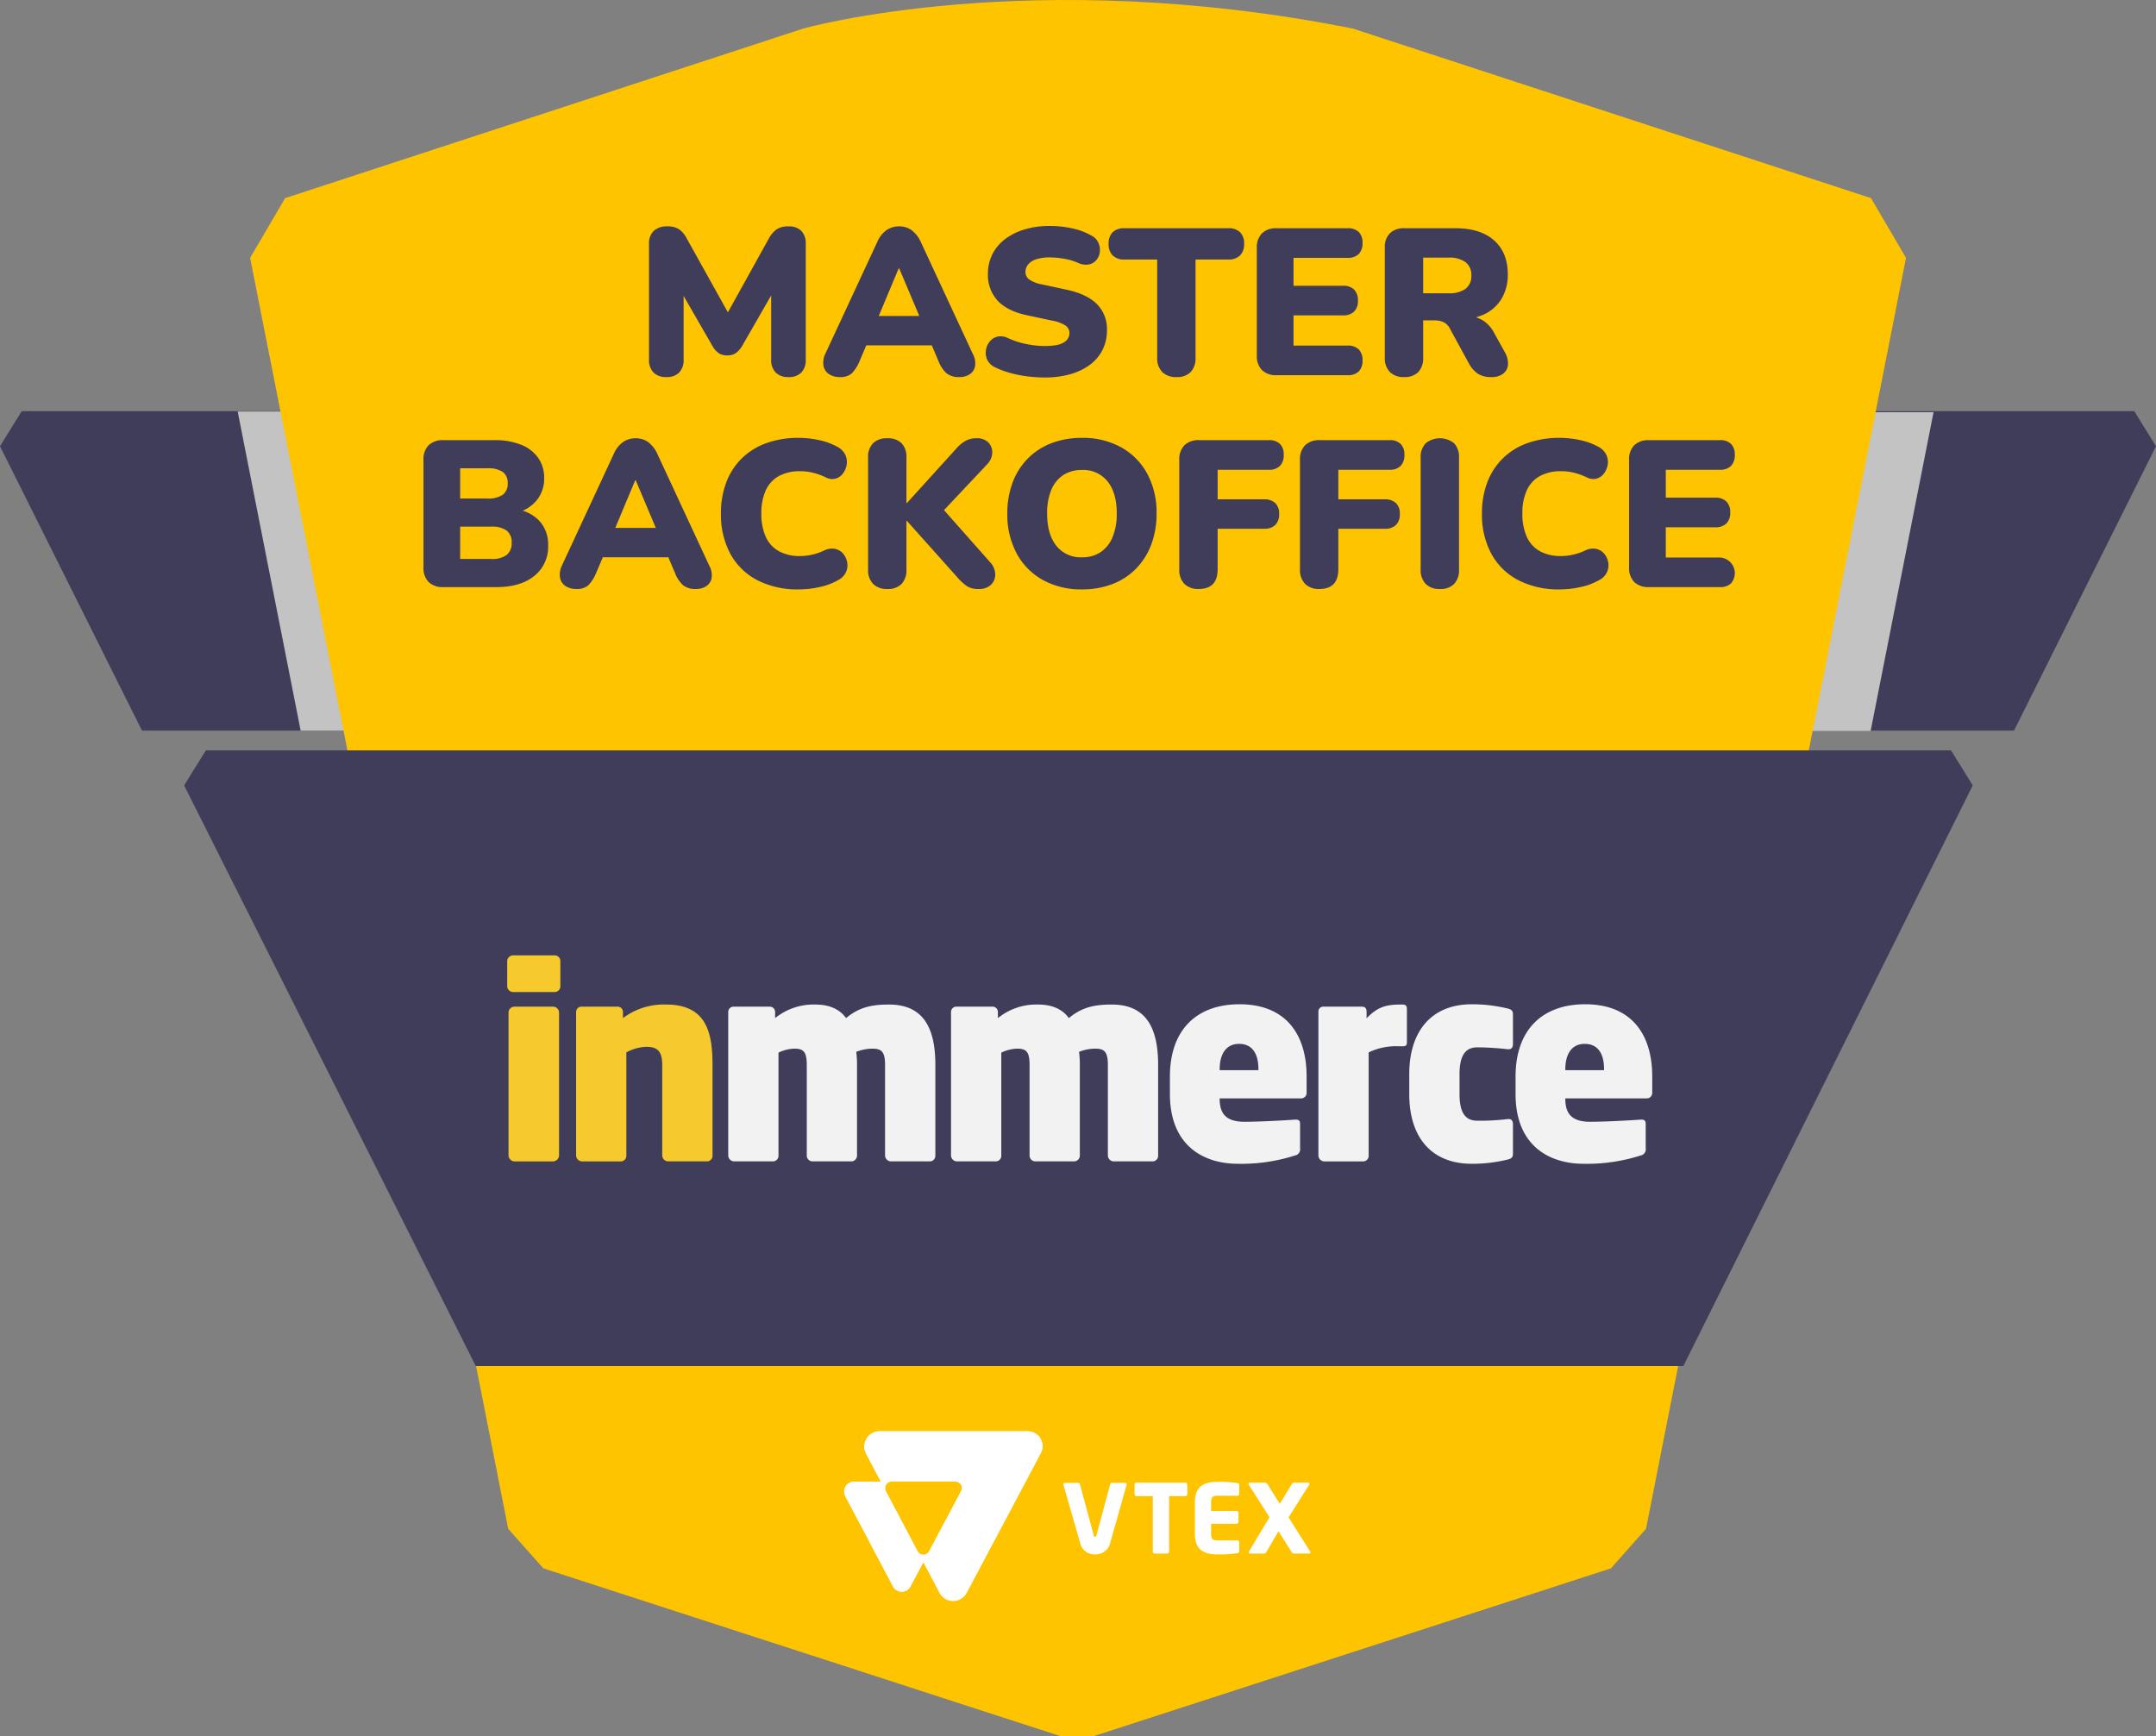 <svg xmlns="http://www.w3.org/2000/svg" width="620.608" height="499.798" viewBox="0 0 620.608 499.798">
    <rect x="0" y="0" width="620.608" height="499.798" fill="#808080" stroke="none"/>
    <g id="Grupo_6" data-name="Grupo 6" transform="translate(-608 -466)">
        <path id="Caminho_1" data-name="Caminho 1"
            d="M18.513-1089.7l40.88,81.864H231.216V-1099.8H24.768C21.487-1094.515,21.793-1094.976,18.513-1089.7Z"
            transform="translate(589.487 1684.155)" fill="#3f3d59" />
        <path id="Caminho_2" data-name="Caminho 2"
            d="M860.432-1089.7l-40.88,81.864H649.877V-1099.8h204.3C857.459-1094.515,857.151-1094.976,860.432-1089.7Z"
            transform="translate(368.176 1684.155)" fill="#3f3d59" />
        <path id="Caminho_3" data-name="Caminho 3" d="M123.856-1099.65H233.441v91.867H141.984Z"
            transform="translate(552.561 1684.104)" fill="#c3c3c3"
            style="mix-blend-mode: multiply;isolation: isolate" />
        <path id="Caminho_4" data-name="Caminho 4" d="M816.4-1099.369,798.287-1007.6H706.926v-91.772Z"
            transform="translate(348.179 1684.005)" fill="#c3c3c3"
            style="mix-blend-mode: multiply;isolation: isolate" />
        <path id="Caminho_5" data-name="Caminho 5"
            d="M448.447-1273.8l1.292.423L597.572-1225c1.564,2.674,2.886,4.94,4.17,7.125,1.864,3.176,3.628,6.193,5.9,10.071l-9.38,47.52-4.049,20.495-9.25,46.859L582-1077.9l-.48,2.445-1.343,6.775-.1.459-1.843,9.361H160.415l-1.934-9.82-.561-2.847-1.263-6.374-2.966-15.031L145.1-1136.4,141.035-1157,130.993-1207.8c1.674-2.845,7.9-13.488,10.071-17.2l149.147-48.814S355.677-1292.319,448.447-1273.8Z"
            transform="translate(549.007 1748.035)" fill="#fec400" />
        <path id="Caminho_38" data-name="Caminho 38"
            d="M-118.2.54a4.926,4.926,0,0,1-3.69-1.32,5.1,5.1,0,0,1-1.29-3.72V-37.8a4.885,4.885,0,0,1,1.38-3.75,5.5,5.5,0,0,1,3.9-1.29,5.988,5.988,0,0,1,3.33.81,7.321,7.321,0,0,1,2.25,2.67l12.9,23.16h-2.1l12.84-23.16a7.813,7.813,0,0,1,2.31-2.67,5.988,5.988,0,0,1,3.33-.81,4.993,4.993,0,0,1,3.69,1.29,5.079,5.079,0,0,1,1.29,3.75V-4.5A5.173,5.173,0,0,1-79.32-.78,4.908,4.908,0,0,1-83.04.54,4.926,4.926,0,0,1-86.73-.78,5.1,5.1,0,0,1-88.02-4.5V-25.14h1.26l-9.66,16.8a6.975,6.975,0,0,1-1.77,1.98,4.222,4.222,0,0,1-2.49.66,4.251,4.251,0,0,1-2.46-.66,6.126,6.126,0,0,1-1.74-1.98L-114.6-25.2h1.38V-4.5a5.173,5.173,0,0,1-1.26,3.72A4.908,4.908,0,0,1-118.2.54Zm49.92,0A5.361,5.361,0,0,1-71.4-.33a3.663,3.663,0,0,1-1.56-2.4,5.818,5.818,0,0,1,.54-3.45l14.94-32.16a8.1,8.1,0,0,1,2.67-3.42,6.308,6.308,0,0,1,3.63-1.08,6.032,6.032,0,0,1,3.57,1.08,8.765,8.765,0,0,1,2.67,3.42L-30-6.18a5.643,5.643,0,0,1,.69,3.48,3.5,3.5,0,0,1-1.5,2.4,5.247,5.247,0,0,1-3.03.84A5.6,5.6,0,0,1-37.53-.54a9.139,9.139,0,0,1-2.31-3.48l-3.24-7.62,4.2,3.06H-63.6l4.26-3.06-3.24,7.62A11.109,11.109,0,0,1-64.8-.54,4.9,4.9,0,0,1-68.28.54ZM-51.3-30.78l-6.96,16.62-1.68-2.88h17.46l-1.68,2.88-7.02-16.62ZM-9.3.66A39.971,39.971,0,0,1-14.31.33a33.871,33.871,0,0,1-4.95-.99,25.6,25.6,0,0,1-4.2-1.56,4.748,4.748,0,0,1-2.28-2.07,4.609,4.609,0,0,1-.48-2.73A5.22,5.22,0,0,1-25.2-9.57a4.1,4.1,0,0,1,2.22-1.5,4.541,4.541,0,0,1,3.12.39A22.974,22.974,0,0,0-14.7-9a26.549,26.549,0,0,0,5.4.6q3.96,0,5.55-1.05a3.07,3.07,0,0,0,1.59-2.61,2.65,2.65,0,0,0-1.11-2.22A10.517,10.517,0,0,0-7.2-15.72l-7.02-1.5q-5.76-1.2-8.58-4.2a10.845,10.845,0,0,1-2.82-7.74,12.38,12.38,0,0,1,1.29-5.67,12.5,12.5,0,0,1,3.66-4.35,17.715,17.715,0,0,1,5.64-2.79,25.106,25.106,0,0,1,7.29-.99,30.06,30.06,0,0,1,6.33.69A18.533,18.533,0,0,1,4.14-40.2a4.313,4.313,0,0,1,1.98,1.98,4.951,4.951,0,0,1,.48,2.61,4.343,4.343,0,0,1-.93,2.37,3.831,3.831,0,0,1-2.16,1.35A5.186,5.186,0,0,1,.3-32.34a16.778,16.778,0,0,0-3.93-1.17,24.122,24.122,0,0,0-4.23-.39,12.256,12.256,0,0,0-3.78.51,5.073,5.073,0,0,0-2.37,1.47,3.341,3.341,0,0,0-.81,2.22,2.669,2.669,0,0,0,1.05,2.13A9.5,9.5,0,0,0-9.9-26.1l6.96,1.5q5.82,1.26,8.7,4.14a10.145,10.145,0,0,1,2.88,7.5A12.435,12.435,0,0,1,7.38-7.32a12.139,12.139,0,0,1-3.6,4.29A17.226,17.226,0,0,1-1.86-.3,26.628,26.628,0,0,1-9.3.66ZM28.62.54A5.452,5.452,0,0,1,24.54-.93,5.624,5.624,0,0,1,23.1-5.04V-33.3H13.68a4.591,4.591,0,0,1-3.39-1.17A4.5,4.5,0,0,1,9.12-37.8a4.486,4.486,0,0,1,1.17-3.36,4.664,4.664,0,0,1,3.39-1.14H43.56a4.664,4.664,0,0,1,3.39,1.14,4.486,4.486,0,0,1,1.17,3.36,4.5,4.5,0,0,1-1.17,3.33,4.591,4.591,0,0,1-3.39,1.17H34.14V-5.04A5.771,5.771,0,0,1,32.76-.93,5.415,5.415,0,0,1,28.62.54ZM57.54,0a5.812,5.812,0,0,1-4.29-1.47A5.726,5.726,0,0,1,51.78-5.7V-36.6a5.726,5.726,0,0,1,1.47-4.23,5.812,5.812,0,0,1,4.29-1.47H77.88a4.4,4.4,0,0,1,3.24,1.08A4.224,4.224,0,0,1,82.2-38.1a4.419,4.419,0,0,1-1.08,3.21,4.328,4.328,0,0,1-3.24,1.11H62.34v8.04H76.56a4.419,4.419,0,0,1,3.21,1.08,4.241,4.241,0,0,1,1.11,3.18,4.241,4.241,0,0,1-1.11,3.18,4.419,4.419,0,0,1-3.21,1.08H62.34v8.7H77.88a4.328,4.328,0,0,1,3.24,1.11A4.331,4.331,0,0,1,82.2-4.26a4.312,4.312,0,0,1-1.08,3.18A4.4,4.4,0,0,1,77.88,0Zm36.6.54A5.452,5.452,0,0,1,90.06-.93a5.624,5.624,0,0,1-1.44-4.11V-36.72a5.536,5.536,0,0,1,1.47-4.14A5.624,5.624,0,0,1,94.2-42.3h14.76q7.2,0,11.13,3.51t3.93,9.75a13.4,13.4,0,0,1-1.77,6.99,11.568,11.568,0,0,1-5.1,4.56,18.924,18.924,0,0,1-8.19,1.59l.48-1.08h2.88a8.462,8.462,0,0,1,4.56,1.23,9.4,9.4,0,0,1,3.3,3.75l3,5.4a6.494,6.494,0,0,1,.9,3.39,3.57,3.57,0,0,1-1.29,2.7A5.356,5.356,0,0,1,119.22.54a6.854,6.854,0,0,1-3.81-.96,8.328,8.328,0,0,1-2.61-3l-5.46-10.02a4.041,4.041,0,0,0-1.83-1.83,6.046,6.046,0,0,0-2.55-.51h-3.3V-5.04A5.771,5.771,0,0,1,98.28-.93,5.415,5.415,0,0,1,94.14.54Zm5.52-24.12h7.32a8,8,0,0,0,4.86-1.26,4.558,4.558,0,0,0,1.68-3.9,4.507,4.507,0,0,0-1.68-3.81,7.861,7.861,0,0,0-4.86-1.29H99.66ZM-182.34,61a5.812,5.812,0,0,1-4.29-1.47,5.726,5.726,0,0,1-1.47-4.23V24.4a5.726,5.726,0,0,1,1.47-4.23,5.812,5.812,0,0,1,4.29-1.47h14.64a20.02,20.02,0,0,1,7.77,1.35,10.789,10.789,0,0,1,4.89,3.81,9.964,9.964,0,0,1,1.68,5.76,9.809,9.809,0,0,1-2.13,6.36,10.671,10.671,0,0,1-5.79,3.6v-.96a11.216,11.216,0,0,1,6.69,3.48,10.076,10.076,0,0,1,2.37,6.9,10.671,10.671,0,0,1-3.99,8.79Q-160.2,61-167.1,61Zm4.8-8.1h8.94a6.953,6.953,0,0,0,4.47-1.17,4.3,4.3,0,0,0,1.41-3.51,4.209,4.209,0,0,0-1.41-3.48,7.089,7.089,0,0,0-4.47-1.14h-8.94Zm0-17.4h7.86a7.262,7.262,0,0,0,4.41-1.08,3.894,3.894,0,0,0,1.41-3.3,3.81,3.81,0,0,0-1.41-3.27,7.422,7.422,0,0,0-4.41-1.05h-7.86Zm33.42,26.04a5.361,5.361,0,0,1-3.12-.87,3.663,3.663,0,0,1-1.56-2.4,5.818,5.818,0,0,1,.54-3.45l14.94-32.16a8.1,8.1,0,0,1,2.67-3.42,6.308,6.308,0,0,1,3.63-1.08,6.032,6.032,0,0,1,3.57,1.08,8.765,8.765,0,0,1,2.67,3.42l14.94,32.16a5.643,5.643,0,0,1,.69,3.48,3.5,3.5,0,0,1-1.5,2.4,5.247,5.247,0,0,1-3.03.84,5.6,5.6,0,0,1-3.69-1.08,9.139,9.139,0,0,1-2.31-3.48l-3.24-7.62,4.2,3.06h-24.72l4.26-3.06-3.24,7.62a11.109,11.109,0,0,1-2.22,3.48A4.9,4.9,0,0,1-144.12,61.54Zm16.98-31.32-6.96,16.62-1.68-2.88h17.46L-120,46.84l-7.02-16.62Zm47.1,31.44a25.209,25.209,0,0,1-12.06-2.7,18.511,18.511,0,0,1-7.71-7.62,23.789,23.789,0,0,1-2.67-11.52,24.958,24.958,0,0,1,1.53-8.94,19.158,19.158,0,0,1,4.44-6.9,19.416,19.416,0,0,1,7.08-4.41,27.119,27.119,0,0,1,9.39-1.53,27.6,27.6,0,0,1,5.73.63,18.911,18.911,0,0,1,5.25,1.89,5.17,5.17,0,0,1,2.34,2.28,4.8,4.8,0,0,1,.45,2.82,5.656,5.656,0,0,1-1.05,2.58,4.05,4.05,0,0,1-2.16,1.53,3.872,3.872,0,0,1-2.88-.39,20.239,20.239,0,0,0-3.57-1.29,14.919,14.919,0,0,0-3.69-.45,12.456,12.456,0,0,0-6.21,1.41,8.926,8.926,0,0,0-3.75,4.11,15.7,15.7,0,0,0-1.26,6.66,15.911,15.911,0,0,0,1.26,6.69,8.9,8.9,0,0,0,3.75,4.14,12.456,12.456,0,0,0,6.21,1.41,15.921,15.921,0,0,0,3.36-.39,15.842,15.842,0,0,0,3.54-1.23,4.957,4.957,0,0,1,3.21-.42,4.164,4.164,0,0,1,2.28,1.44,5.324,5.324,0,0,1,1.11,2.49,4.69,4.69,0,0,1-.39,2.79,4.791,4.791,0,0,1-2.19,2.22,18.024,18.024,0,0,1-5.19,1.98A27.026,27.026,0,0,1-80.04,61.66Zm25.44-.12a5.452,5.452,0,0,1-4.08-1.47,5.624,5.624,0,0,1-1.44-4.11V23.74a5.585,5.585,0,0,1,1.44-4.17,5.588,5.588,0,0,1,4.08-1.41,5.568,5.568,0,0,1,4.11,1.41,5.656,5.656,0,0,1,1.41,4.17V36.82h.12l14.58-16.08a9.632,9.632,0,0,1,2.43-1.89,6.072,6.072,0,0,1,2.91-.69,4.554,4.554,0,0,1,3.63,1.29,4.108,4.108,0,0,1,1.02,3A4.978,4.978,0,0,1-25.8,25.6L-40.32,41.02v-4.5l15.24,17.22a5.338,5.338,0,0,1,1.56,3.57,4.055,4.055,0,0,1-1.23,3.03,5,5,0,0,1-3.63,1.2,5.864,5.864,0,0,1-3.27-.81,14.163,14.163,0,0,1-2.67-2.43L-48.96,41.92h-.12V55.96a5.771,5.771,0,0,1-1.38,4.11A5.415,5.415,0,0,1-54.6,61.54Zm56.04.12A22.644,22.644,0,0,1-9.84,58.93a18.989,18.989,0,0,1-7.53-7.65,23.658,23.658,0,0,1-2.67-11.46,24.958,24.958,0,0,1,1.53-8.94,19.567,19.567,0,0,1,4.38-6.9,19.167,19.167,0,0,1,6.81-4.41,24.121,24.121,0,0,1,8.76-1.53,22.675,22.675,0,0,1,11.25,2.7,19.093,19.093,0,0,1,7.53,7.59,23.4,23.4,0,0,1,2.7,11.49,24.958,24.958,0,0,1-1.53,8.94,19.875,19.875,0,0,1-4.38,6.93,18.97,18.97,0,0,1-6.81,4.44A24.121,24.121,0,0,1,1.44,61.66Zm0-9.24a9.42,9.42,0,0,0,5.4-1.5,9.566,9.566,0,0,0,3.42-4.32,17.272,17.272,0,0,0,1.2-6.78q0-5.94-2.64-9.24a8.919,8.919,0,0,0-7.38-3.3,9.6,9.6,0,0,0-5.37,1.47,9.32,9.32,0,0,0-3.45,4.26,17.222,17.222,0,0,0-1.2,6.81q0,5.94,2.64,9.27A8.885,8.885,0,0,0,1.44,52.42Zm33.6,9.12a5.556,5.556,0,0,1-4.11-1.47,5.726,5.726,0,0,1-1.47-4.23V24.4a5.726,5.726,0,0,1,1.47-4.23,5.812,5.812,0,0,1,4.29-1.47H55.2a4.4,4.4,0,0,1,3.24,1.08,4.224,4.224,0,0,1,1.08,3.12,4.419,4.419,0,0,1-1.08,3.21,4.328,4.328,0,0,1-3.24,1.11H40.5v8.52H53.88a4.419,4.419,0,0,1,3.21,1.08,4.157,4.157,0,0,1,1.11,3.12,4.241,4.241,0,0,1-1.11,3.18,4.419,4.419,0,0,1-3.21,1.08H40.5V55.84Q40.5,61.54,35.04,61.54Zm34.74,0a5.556,5.556,0,0,1-4.11-1.47,5.726,5.726,0,0,1-1.47-4.23V24.4a5.726,5.726,0,0,1,1.47-4.23,5.812,5.812,0,0,1,4.29-1.47H89.94a4.4,4.4,0,0,1,3.24,1.08,4.224,4.224,0,0,1,1.08,3.12,4.419,4.419,0,0,1-1.08,3.21,4.328,4.328,0,0,1-3.24,1.11H75.24v8.52H88.62a4.419,4.419,0,0,1,3.21,1.08,4.157,4.157,0,0,1,1.11,3.12,4.241,4.241,0,0,1-1.11,3.18,4.419,4.419,0,0,1-3.21,1.08H75.24V55.84Q75.24,61.54,69.78,61.54Zm34.68,0a5.452,5.452,0,0,1-4.08-1.47,5.71,5.71,0,0,1-1.44-4.17V23.8a5.69,5.69,0,0,1,1.44-4.2,6.543,6.543,0,0,1,8.19,0,5.764,5.764,0,0,1,1.41,4.2V55.9a5.861,5.861,0,0,1-1.38,4.17A5.415,5.415,0,0,1,104.46,61.54Zm34.56.12a25.209,25.209,0,0,1-12.06-2.7,18.511,18.511,0,0,1-7.71-7.62,23.789,23.789,0,0,1-2.67-11.52,24.958,24.958,0,0,1,1.53-8.94,19.158,19.158,0,0,1,4.44-6.9,19.416,19.416,0,0,1,7.08-4.41,27.119,27.119,0,0,1,9.39-1.53,27.6,27.6,0,0,1,5.73.63A18.911,18.911,0,0,1,150,20.56a5.17,5.17,0,0,1,2.34,2.28,4.8,4.8,0,0,1,.45,2.82,5.656,5.656,0,0,1-1.05,2.58,4.05,4.05,0,0,1-2.16,1.53,3.872,3.872,0,0,1-2.88-.39,20.239,20.239,0,0,0-3.57-1.29,14.919,14.919,0,0,0-3.69-.45,12.456,12.456,0,0,0-6.21,1.41,8.926,8.926,0,0,0-3.75,4.11,15.7,15.7,0,0,0-1.26,6.66,15.911,15.911,0,0,0,1.26,6.69,8.9,8.9,0,0,0,3.75,4.14,12.456,12.456,0,0,0,6.21,1.41,16.323,16.323,0,0,0,6.9-1.62,4.957,4.957,0,0,1,3.21-.42,4.164,4.164,0,0,1,2.28,1.44,5.324,5.324,0,0,1,1.11,2.49,4.69,4.69,0,0,1-.39,2.79,4.791,4.791,0,0,1-2.19,2.22,18.024,18.024,0,0,1-5.19,1.98A27.026,27.026,0,0,1,139.02,61.66ZM164.7,61a5.812,5.812,0,0,1-4.29-1.47,5.726,5.726,0,0,1-1.47-4.23V24.4a5.726,5.726,0,0,1,1.47-4.23,5.812,5.812,0,0,1,4.29-1.47h20.34a4.4,4.4,0,0,1,3.24,1.08,4.224,4.224,0,0,1,1.08,3.12,4.419,4.419,0,0,1-1.08,3.21,4.328,4.328,0,0,1-3.24,1.11H169.5v8.04h14.22a4.419,4.419,0,0,1,3.21,1.08,4.241,4.241,0,0,1,1.11,3.18,4.241,4.241,0,0,1-1.11,3.18,4.419,4.419,0,0,1-3.21,1.08H169.5v8.7h15.54a4.508,4.508,0,0,1,3.24,7.44A4.4,4.4,0,0,1,185.04,61Z"
            transform="translate(918 574)" fill="#3f3d59" />
        <path id="Caminho_6" data-name="Caminho 6"
            d="M577.6-676.617l-6.724,34.074-2.565,13c-2.2,2.466-4.119,4.63-6.1,6.865-1.282,1.443-2.585,2.917-4.009,4.52l-19.461,6.314L468.1-588.929l-24.553,7.966L409.18-569.819H399.9l-30.345-9.841-24.622-8-70.75-22.948L250.9-618.162c-.321-.361-.631-.712-.942-1.063-3.187-3.6-5.873-6.614-9.17-10.321l-2.565-13L231.5-676.617Z"
            transform="translate(513.497 1535.617)" fill="#fec400" />
        <path id="Caminho_29" data-name="Caminho 29"
            d="M608.53-949.465H106.18c-3.281,5.253-2.973,4.791-6.254,10.073l83.958,167.149H531.476l83.309-167.149C611.5-944.674,611.812-944.212,608.53-949.465Z"
            transform="translate(561.074 1631.465)" fill="#3f3d59" />
        <g id="Grupo_2" data-name="Grupo 2" transform="translate(851 878)">
            <path id="Caminho_32" data-name="Caminho 32"
                d="M367.239-879.881H324.6a4.385,4.385,0,0,0-3.878,6.441l4.264,8.075H317.25a2.841,2.841,0,0,0-2.842,2.844,2.842,2.842,0,0,0,.329,1.327l13.72,25.968a2.841,2.841,0,0,0,3.842,1.179,2.852,2.852,0,0,0,1.185-1.179l3.723-7.014,4.674,8.847a4.387,4.387,0,0,0,7.754.012l21.373-40.226A4.269,4.269,0,0,0,367.239-879.881Zm-19.155,17.186-9.216,17.347a1.889,1.889,0,0,1-2.561.782,1.874,1.874,0,0,1-.783-.782L326.4-862.62a1.889,1.889,0,0,1,.784-2.56,1.859,1.859,0,0,1,.879-.22h18.4a1.84,1.84,0,0,1,1.841,1.84,1.849,1.849,0,0,1-.216.866Z"
                transform="translate(-314.408 879.881)" fill="#fff" />
            <path id="Caminho_33" data-name="Caminho 33"
                d="M568.959-833.556H564.3v15.985a.554.554,0,0,1-.551.553h-3.6a.553.553,0,0,1-.548-.553v-15.985h-4.692a.526.526,0,0,1-.548-.506v-2.843a.529.529,0,0,1,.532-.526.018.018,0,0,0,.01,0h14.058a.553.553,0,0,1,.578.522v2.828A.557.557,0,0,1,568.959-833.556Z"
                transform="translate(-470.772 852.219)" fill="#fff" />
            <path id="Caminho_34" data-name="Caminho 34"
                d="M616.414-817.6a36.36,36.36,0,0,1-5.546.357c-3.541,0-6.667-.911-6.667-5.9v-9.124c0-5,3.155-5.877,6.7-5.877a35.717,35.717,0,0,1,5.516.355c.385.056.551.194.551.553v2.558a.551.551,0,0,1-.551.547h-5.791c-1.288,0-1.757.439-1.757,1.865v2.5h7.328a.55.55,0,0,1,.551.549v2.611a.551.551,0,0,1-.551.549h-7.328v2.913c0,1.426.469,1.866,1.757,1.866h5.791a.551.551,0,0,1,.551.548v2.553C616.965-817.826,616.8-817.658,616.414-817.6Z"
                transform="translate(-503.252 852.686)" fill="#fff" />
            <path id="Caminho_35" data-name="Caminho 35"
                d="M665.971-817.033h-4.365a.725.725,0,0,1-.713-.409l-3.787-6.008-3.431,5.874c-.191.331-.381.553-.681.553h-4.065a.367.367,0,0,1-.414-.363.538.538,0,0,1,.059-.19l5.947-9.92-6.01-9.419a.355.355,0,0,1-.053-.167.4.4,0,0,1,.413-.357h4.417c.3,0,.524.278.686.524l3.511,5.545,3.4-5.545a.892.892,0,0,1,.685-.524h4.062a.4.4,0,0,1,.409.357.34.34,0,0,1-.053.167l-5.979,9.476,6.236,9.862a.632.632,0,0,1,.08.278C666.331-817.139,666.193-817.033,665.971-817.033Z"
                transform="translate(-532.092 852.224)" fill="#fff" />
            <path id="Caminho_36" data-name="Caminho 36"
                d="M509.415-837.269a.42.42,0,0,0-.412.341l-3.987,14.753c-.058.3-.138.411-.386.411s-.33-.114-.384-.411l-3.991-14.754a.42.42,0,0,0-.416-.34h-3.925a.422.422,0,0,0-.421.424.471.471,0,0,0,.01.09s4.87,16.922,4.925,17.086a4.131,4.131,0,0,0,4.232,2.982,4.26,4.26,0,0,0,4.231-2.973c.078-.23,4.838-17.1,4.838-17.1a.423.423,0,0,0-.318-.506.373.373,0,0,0-.1-.008Z"
                transform="translate(-432.412 852.113)" fill="#fff" />
            <path id="Caminho_37" data-name="Caminho 37"
                d="M367.239-879.881H324.6a4.385,4.385,0,0,0-3.878,6.441l4.264,8.075H317.25a2.841,2.841,0,0,0-2.842,2.844,2.842,2.842,0,0,0,.329,1.327l13.72,25.968a2.841,2.841,0,0,0,3.842,1.179,2.852,2.852,0,0,0,1.185-1.179l3.723-7.014,4.674,8.847a4.387,4.387,0,0,0,7.754.012l21.373-40.226A4.269,4.269,0,0,0,367.239-879.881Zm-19.155,17.186-9.216,17.347a1.889,1.889,0,0,1-2.561.782,1.874,1.874,0,0,1-.783-.782L326.4-862.62a1.889,1.889,0,0,1,.784-2.56,1.859,1.859,0,0,1,.879-.22h18.4a1.84,1.84,0,0,1,1.841,1.84,1.849,1.849,0,0,1-.216.866Z"
                transform="translate(-314.408 879.881)" fill="#fff" />
        </g>
        <g id="inmmerce-brand" transform="translate(754 741)">
            <path id="e"
                d="M1886.775,876.84h-23.44v.153c0,4.057,1.658,6.582,7.159,6.582,4,0,11.381-.383,14.321-.613,1.206-.077,1.658.153,1.658,1.3v6.888a1.832,1.832,0,0,1-1.507,2.143,50.574,50.574,0,0,1-16.355,2.372c-10.175,0-19.6-5.434-19.6-20.051v-5.051c0-13.469,7.687-20.816,20.047-20.816,13.19,0,19.295,8.495,19.295,20.816v4.592A1.578,1.578,0,0,1,1886.775,876.84Zm-12.285-8.342c0-4.591-1.809-7.347-5.578-7.347-3.617,0-5.577,2.755-5.577,7.347v.23h11.155Z"
                transform="translate(-1558.756 -835.667)" fill="#f2f2f2" />
            <path id="c"
                d="M1835.448,894.442a42.826,42.826,0,0,1-10.326,1.225c-11.531,0-18.013-7.5-18.013-20.051v-5.739c0-12.476,6.482-20.128,18.013-20.128a43.667,43.667,0,0,1,10.326,1.224c.979.23,1.507.612,1.507,1.607v8.648c0,.919-.452,1.607-1.583,1.454a83.445,83.445,0,0,0-8.667-.535c-3.24,0-5.125,2.067-5.125,7.73v5.739c0,5.663,1.884,7.653,5.125,7.653a68.226,68.226,0,0,0,8.667-.459c1.131-.153,1.583.459,1.583,1.454v8.571C1836.955,893.831,1836.427,894.213,1835.448,894.442Z"
                transform="translate(-1547.452 -835.667)" fill="#f2f2f2" />
            <path id="r"
                d="M1795.484,861.867h-1.054a18.14,18.14,0,0,0-8.667,1.76v29.694a1.61,1.61,0,0,1-1.508,1.683h-11.3a1.739,1.739,0,0,1-1.658-1.683V851.995a1.4,1.4,0,0,1,1.507-1.531h10.853c1.055,0,1.507.382,1.507,1.531v1.837c3.392-3.6,6.105-3.98,10.1-3.98,1.281,0,1.507.306,1.507,1.531v9.337C1796.766,861.637,1796.464,861.867,1795.484,861.867Z"
                transform="translate(-1537.79 -835.693)" fill="#f2f2f2" />
            <path id="e-2" data-name="e"
                d="M1750.528,876.84h-23.44v.153c0,4.057,1.658,6.582,7.16,6.582,4,0,11.381-.383,14.321-.613,1.206-.077,1.658.153,1.658,1.3v6.888a1.833,1.833,0,0,1-1.507,2.143,50.574,50.574,0,0,1-16.355,2.372c-10.176,0-19.6-5.434-19.6-20.051v-5.051c0-13.469,7.688-20.816,20.047-20.816,13.19,0,19.3,8.495,19.3,20.816v4.592A1.579,1.579,0,0,1,1750.528,876.84Zm-12.284-8.342c0-4.591-1.81-7.347-5.578-7.347-3.618,0-5.578,2.755-5.578,7.347v.23h11.156Z"
                transform="translate(-1522.002 -835.667)" fill="#f2f2f2" />
            <path id="m"
                d="M1684.59,895h-11.305a1.738,1.738,0,0,1-1.658-1.683v-26.1c0-3.826-1.055-4.668-3.693-4.668a13.08,13.08,0,0,0-4.6.919,28.631,28.631,0,0,1,.225,3.749v26.1a1.672,1.672,0,0,1-1.582,1.683h-11.306a1.673,1.673,0,0,1-1.582-1.683v-26.1c0-3.826-.98-4.668-3.618-4.668a11.213,11.213,0,0,0-4.522,1.148v29.618a1.61,1.61,0,0,1-1.507,1.683h-11.306a1.738,1.738,0,0,1-1.657-1.683V851.995a1.523,1.523,0,0,1,1.507-1.531h10.476a1.523,1.523,0,0,1,1.508,1.531v1.76a17.625,17.625,0,0,1,11.606-3.9c3.693,0,6.859,1.148,8.818,3.9,3.919-3.29,7.763-3.9,12.36-3.9,9.572,0,13.341,6.276,13.341,17.372v26.1A1.61,1.61,0,0,1,1684.59,895Z"
                transform="translate(-1498.726 -835.693)" fill="#f2f2f2" />
            <path id="m-2" data-name="m"
                d="M1596.753,895h-11.3a1.74,1.74,0,0,1-1.659-1.683v-26.1c0-3.826-1.055-4.668-3.693-4.668a13.082,13.082,0,0,0-4.6.919,28.629,28.629,0,0,1,.226,3.749v26.1a1.672,1.672,0,0,1-1.582,1.683h-11.3a1.673,1.673,0,0,1-1.583-1.683v-26.1c0-3.826-.979-4.668-3.617-4.668a11.213,11.213,0,0,0-4.523,1.148v29.618a1.61,1.61,0,0,1-1.507,1.683h-11.3a1.739,1.739,0,0,1-1.658-1.683V851.995a1.523,1.523,0,0,1,1.507-1.531h10.476a1.523,1.523,0,0,1,1.508,1.531v1.76a17.625,17.625,0,0,1,11.606-3.9c3.693,0,6.859,1.148,8.818,3.9,3.92-3.29,7.763-3.9,12.361-3.9,9.572,0,13.341,6.276,13.341,17.372v26.1A1.61,1.61,0,0,1,1596.753,895Z"
                transform="translate(-1475.031 -835.693)" fill="#f2f2f2" />
            <path id="n"
                d="M1516.434,895h-11.3a1.739,1.739,0,0,1-1.658-1.683V867.377c0-4.056-1.282-5.357-4.673-5.357a13.178,13.178,0,0,0-5.652,1.607v29.694a1.61,1.61,0,0,1-1.508,1.683h-11.3a1.739,1.739,0,0,1-1.658-1.683V851.995a1.523,1.523,0,0,1,1.508-1.531h10.475a1.523,1.523,0,0,1,1.508,1.531v1.76a19.482,19.482,0,0,1,12.436-3.9c11.832,0,13.341,8.418,13.341,17.526v25.944A1.609,1.609,0,0,1,1516.434,895Z"
                transform="translate(-1458.853 -835.693)" fill="#f6c92d" />
            <path id="i"
                d="M1465.172,841.319h-11.907a1.732,1.732,0,0,1-1.734-1.531v-7.5a1.731,1.731,0,0,1,1.734-1.53h11.907a1.659,1.659,0,0,1,1.658,1.53v7.5A1.659,1.659,0,0,1,1465.172,841.319Zm-.376,48.75h-11.23a1.8,1.8,0,0,1-1.659-1.683V847.135a1.726,1.726,0,0,1,1.659-1.607h11.23a1.726,1.726,0,0,1,1.658,1.607v41.251A1.8,1.8,0,0,1,1464.8,890.069Z"
                transform="translate(-1451.531 -830.758)" fill="#f6c92d" />
        </g>
    </g>
</svg>